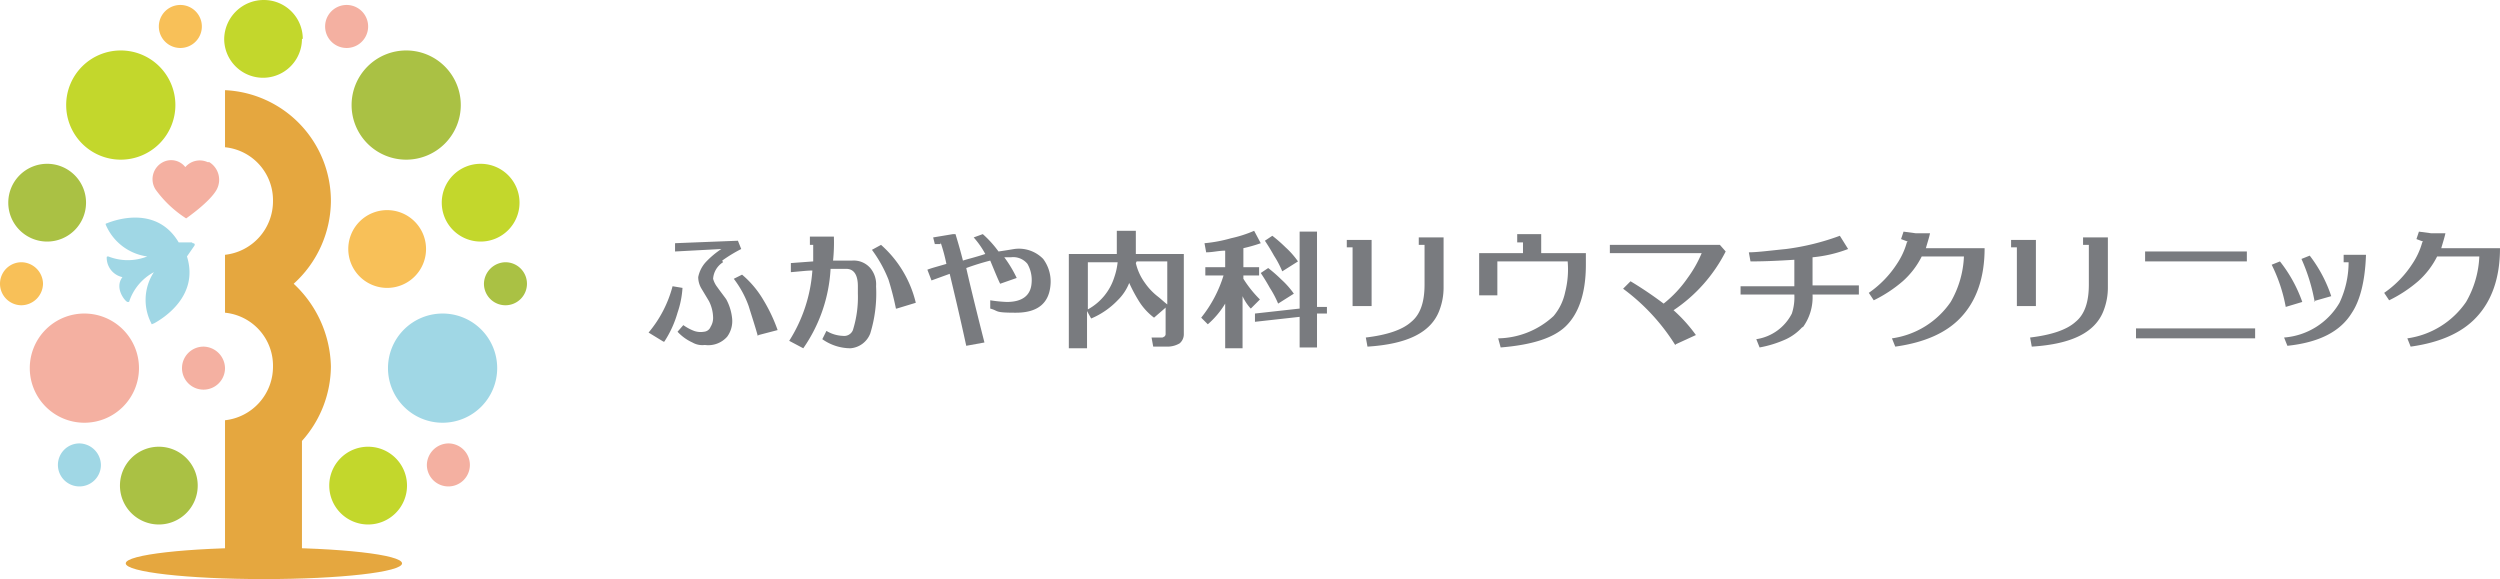 <svg xmlns="http://www.w3.org/2000/svg" width="302.2" height="70" viewBox="0 0 302.2 70">
  <g id="logo" transform="translate(0.1)">
    <g id="レイヤー_1">
      <g id="グループ_22337" data-name="グループ 22337">
        <path id="パス_83336" data-name="パス 83336" d="M25,19.6a2.294,2.294,0,0,0-2.7.6,2.162,2.162,0,0,0-2.7-.6,2.31,2.31,0,0,0-.9,3.3,13.6,13.6,0,0,0,3.7,3.5s2.9-2,3.7-3.5a2.5,2.5,0,0,0-.9-3.3Z" fill="#f4b0a1"/>
        <path id="パス_83337" data-name="パス 83337" d="M23.1,29.3H21.5c-2.6-4.4-7.5-2.8-8.7-2.3,0,0-.2,0-.1.2a6.379,6.379,0,0,0,5,3.8A6.384,6.384,0,0,1,13,31c-.1,0-.2,0-.2.1a2.4,2.4,0,0,0,1.9,2.4c-1,1.3.3,2.9.6,3h.2a6.268,6.268,0,0,1,3-3.6,6.127,6.127,0,0,0-.3,6.2c0,.2.2,0,.3,0,1.1-.6,5.5-3.3,4-8.1l.9-1.3c.1-.2,0-.3-.2-.3Z" fill="#a0d7e5"/>
        <path id="パス_83338" data-name="パス 83338" d="M36.4,4.7a4.7,4.7,0,0,1-9.4,0A4.781,4.781,0,0,1,31.8,0a4.7,4.7,0,0,1,4.7,4.7Z" fill="#c3d72c"/>
        <path id="パス_83339" data-name="パス 83339" d="M27.1,44.5a2.6,2.6,0,1,1-2.6-2.6A2.647,2.647,0,0,1,27.1,44.5Z" fill="#f4b0a1"/>
        <path id="パス_83340" data-name="パス 83340" d="M53.3,24.5A4.7,4.7,0,1,0,58,19.8,4.695,4.695,0,0,0,53.3,24.5Z" fill="#c3d72c"/>
        <path id="パス_83341" data-name="パス 83341" d="M42,30.1a4.7,4.7,0,1,0,4.7-4.7A4.695,4.695,0,0,0,42,30.1Z" fill="#f8c058"/>
        <path id="パス_83342" data-name="パス 83342" d="M58.4,34.3A2.6,2.6,0,1,0,61,31.7,2.647,2.647,0,0,0,58.4,34.3Z" fill="#aac144"/>
        <path id="パス_83343" data-name="パス 83343" d="M51.5,56.2a2.6,2.6,0,1,0,2.6-2.6A2.647,2.647,0,0,0,51.5,56.2Z" fill="#f4b0a1"/>
        <path id="パス_83344" data-name="パス 83344" d="M60,44.5a6.6,6.6,0,1,1-6.6-6.6A6.594,6.594,0,0,1,60,44.5Z" fill="#a0d7e5"/>
        <path id="パス_83345" data-name="パス 83345" d="M55.6,12.7A6.6,6.6,0,1,1,49,6.1a6.594,6.594,0,0,1,6.6,6.6Z" fill="#aac144"/>
        <g id="グループ_22335" data-name="グループ 22335">
          <path id="パス_83346" data-name="パス 83346" d="M39.7,58.7A4.7,4.7,0,1,0,44.4,54,4.695,4.695,0,0,0,39.7,58.7Z" fill="#c3d72c"/>
          <path id="パス_83347" data-name="パス 83347" d="M23.8,58.7A4.7,4.7,0,1,1,19.1,54,4.695,4.695,0,0,1,23.8,58.7Z" fill="#aac144"/>
        </g>
        <path id="パス_83348" data-name="パス 83348" d="M10.3,24.5a4.7,4.7,0,1,1-4.7-4.7,4.695,4.695,0,0,1,4.7,4.7Z" fill="#aac144"/>
        <path id="パス_83349" data-name="パス 83349" d="M5.1,34.3a2.647,2.647,0,0,1-2.6,2.6,2.6,2.6,0,1,1,0-5.2A2.647,2.647,0,0,1,5.1,34.3Z" fill="#f8c058"/>
        <path id="パス_83350" data-name="パス 83350" d="M12.1,56.2a2.6,2.6,0,1,1-2.6-2.6A2.647,2.647,0,0,1,12.1,56.2Z" fill="#a0d7e5"/>
        <g id="グループ_22336" data-name="グループ 22336">
          <path id="パス_83351" data-name="パス 83351" d="M39.2,3.2a2.6,2.6,0,1,0,5.2,0,2.6,2.6,0,1,0-5.2,0Z" fill="#f4b0a1"/>
          <path id="パス_83352" data-name="パス 83352" d="M24.3,3.2a2.6,2.6,0,0,1-5.2,0,2.6,2.6,0,0,1,5.2,0Z" fill="#f8c058"/>
        </g>
        <path id="パス_83353" data-name="パス 83353" d="M3.5,44.5a6.6,6.6,0,1,0,6.6-6.6,6.594,6.594,0,0,0-6.6,6.6Z" fill="#f4b0a1"/>
        <path id="パス_83354" data-name="パス 83354" d="M7.9,12.7a6.6,6.6,0,1,0,6.6-6.6,6.594,6.594,0,0,0-6.6,6.6Z" fill="#c3d72c"/>
        <path id="パス_83355" data-name="パス 83355" d="M35.4,34.3a13.6,13.6,0,0,0,4.5-10A13.418,13.418,0,0,0,27.1,10.9v6.9a6.437,6.437,0,0,1,5.8,6.5,6.516,6.516,0,0,1-5.8,6.5v7a6.437,6.437,0,0,1,5.8,6.5,6.516,6.516,0,0,1-5.8,6.5V69.4h9.3V53.3a13.63,13.63,0,0,0,3.5-9,14.077,14.077,0,0,0-4.5-10Z" fill="#e5a73f"/>
        <ellipse id="楕円形_326" data-name="楕円形 326" cx="16.7" cy="1.9" rx="16.7" ry="1.9" transform="translate(15.1 66.2)" fill="#e5a73f"/>
      </g>
      <g id="グループ_22338" data-name="グループ 22338">
        <path id="パス_83356" data-name="パス 83356" d="M80.1,41.3l-1.8-1.1a14.317,14.317,0,0,0,2.9-5.6l1.2.2a11.4,11.4,0,0,1-.6,3,12.673,12.673,0,0,1-1.6,3.5Zm7.2-9.6a2.573,2.573,0,0,0-1.2,2,2.908,2.908,0,0,0,.5,1c.5.7.9,1.2,1.1,1.5a6.154,6.154,0,0,1,.7,2.3,3.185,3.185,0,0,1-.6,2.2,3.048,3.048,0,0,1-2.7,1,2.392,2.392,0,0,1-1.5-.3,5.623,5.623,0,0,1-1.8-1.3l.7-.8a5.731,5.731,0,0,0,1.3.7,2.361,2.361,0,0,0,1.2.1.938.938,0,0,0,.8-.6,2.016,2.016,0,0,0,.3-1.1,4.552,4.552,0,0,0-.5-2l-.9-1.5a2.735,2.735,0,0,1-.4-1.4,3.759,3.759,0,0,1,.9-1.8,10.628,10.628,0,0,1,1.9-1.6l-5.6.3v-1c-.1,0,7.6-.3,7.6-.3l.4,1a17.611,17.611,0,0,0-2.3,1.4Zm4.2,8.9c-.3-1.1-.7-2.3-1.1-3.6a12.128,12.128,0,0,0-1.8-3.3l1-.5a11.83,11.83,0,0,1,2.6,3.1,19.515,19.515,0,0,1,1.7,3.6l-2.3.6Z" fill="#797b7f"/>
        <path id="パス_83357" data-name="パス 83357" d="M98.5,29.6h-.7v-1h2.9a21.106,21.106,0,0,1-.1,2.9h2.3a2.656,2.656,0,0,1,2.2.9,3.069,3.069,0,0,1,.7,2.2,16.487,16.487,0,0,1-.7,5.7,2.8,2.8,0,0,1-2.4,1.8A5.936,5.936,0,0,1,99.3,41l.5-1a4.145,4.145,0,0,0,2,.6,1.132,1.132,0,0,0,1.2-.7,13.328,13.328,0,0,0,.6-4.4v-.9c0-1.4-.5-2.1-1.4-2.1h-1.9A18.529,18.529,0,0,1,97,42.1l-1.7-.9a18.214,18.214,0,0,0,2.8-8.5c-.6,0-1.4.1-2.6.2V31.8l2.7-.2h0V29.5Zm9.7,7.7a34.631,34.631,0,0,0-.9-3.5,15.8,15.8,0,0,0-2-3.6l1.1-.6a13.522,13.522,0,0,1,4.2,7l-2.3.7Z" fill="#797b7f"/>
        <path id="パス_83358" data-name="パス 83358" d="M113.6,29.5h-.7l-.2-.8,2.4-.4h.3c.4,1.3.7,2.4.9,3.2.6-.2,1.5-.4,2.7-.8a10.515,10.515,0,0,0-1.4-2l1.1-.4a12.865,12.865,0,0,1,1.9,2.1c.7-.1,1.3-.2,1.9-.3a4.094,4.094,0,0,1,3.5,1.2,4.563,4.563,0,0,1,.9,2.9q-.15,3.6-4.2,3.6c-2.7,0-2-.2-3.1-.5v-1a16.83,16.83,0,0,0,2,.2c1.9,0,2.9-.8,3-2.3a3.935,3.935,0,0,0-.5-2.3,2.209,2.209,0,0,0-2-.8h-.8a14.843,14.843,0,0,1,1.5,2.5l-2,.7c-.3-.6-.7-1.6-1.2-2.8a29.9,29.9,0,0,0-2.9.9c.2.9.9,3.9,2.2,9l-2.2.4c-.8-3.7-1.5-6.6-2-8.7l-2.2.8-.5-1.3c.5-.2,1.3-.4,2.3-.7a21.582,21.582,0,0,0-.7-2.6Z" fill="#797b7f"/>
        <path id="パス_83359" data-name="パス 83359" d="M140.9,37.1l-1.5,1.3a7.434,7.434,0,0,1-1.7-1.8,18.344,18.344,0,0,1-1.3-2.4,5.957,5.957,0,0,1-1.4,2.1,9.555,9.555,0,0,1-3.2,2.2l-.5-.9v4.5h-2.2V30.7h5.8V27.9h2.3v2.8H143v9.7a1.433,1.433,0,0,1-.5,1.1,2.891,2.891,0,0,1-1.4.4h-1.8l-.2-1.1h1.2a.367.367,0,0,0,.3-.1c.1,0,.2-.2.2-.3V37.2ZM135,31.7h-3.6v5.7a6.727,6.727,0,0,0,3.2-3.9,8.024,8.024,0,0,0,.4-1.8Zm2.2.1a6.59,6.59,0,0,0,1.1,2.4,7.518,7.518,0,0,0,1.5,1.6c.4.3.8.7,1.2,1V31.6h-3.7Z" fill="#797b7f"/>
        <path id="パス_83360" data-name="パス 83360" d="M151,37.2a5.649,5.649,0,0,1-.9-1.4v6.3H148V36.7a10.326,10.326,0,0,1-2.1,2.5l-.8-.8a15.319,15.319,0,0,0,2.7-5.1h-2.2v-1H148v-2c-.8,0-1.5.2-2.3.2l-.2-1.1a17.192,17.192,0,0,0,3.2-.6,15.176,15.176,0,0,0,2.8-.9l.8,1.5a19.119,19.119,0,0,1-2.1.6v2.3h1.9v1h-1.9v.4a14.084,14.084,0,0,0,2,2.5l-1.1,1.1Zm9.3.7h-1.2V42H157V38.3l-5.4.6v-1l5.4-.6V28h2.1v9.1h1.2V38Zm-4-2.4-1.9,1.2a12.1,12.1,0,0,0-1-1.9c-.5-.9-.9-1.5-1.1-1.8l.9-.6a17.718,17.718,0,0,1,1.6,1.4,10.063,10.063,0,0,1,1.5,1.7Zm.5-3.9-1.9,1.2a12.1,12.1,0,0,0-1-1.9c-.5-.9-.9-1.5-1.1-1.8l.9-.6a17.718,17.718,0,0,1,1.6,1.4A10.063,10.063,0,0,1,156.8,31.6Z" fill="#797b7f"/>
        <path id="パス_83361" data-name="パス 83361" d="M163.4,29.9h-.7V29h3v8h-2.3V29.9Zm8.7-.3h-.7v-.9h3v6.1a7.635,7.635,0,0,1-.5,2.7c-1,2.7-3.9,4.1-8.7,4.4l-.2-1.1c2.5-.3,4.4-.9,5.5-1.9,1.1-.9,1.6-2.4,1.6-4.5V29.5Z" fill="#797b7f"/>
        <path id="パス_83362" data-name="パス 83362" d="M184,29.3h-.7v-1h2.9v2.3h5.4V32c0,3.5-.9,6-2.5,7.5-1.5,1.4-4.1,2.2-7.8,2.5l-.3-1.1a10.1,10.1,0,0,0,6.7-2.7,6.551,6.551,0,0,0,1.4-2.9,11.138,11.138,0,0,0,.3-3.7h-8.5v4.1h-2.2V30.6H184V29.3Z" fill="#797b7f"/>
        <path id="パス_83363" data-name="パス 83363" d="M202.4,41.7a24.746,24.746,0,0,0-6.3-6.8l.9-.9a46.216,46.216,0,0,1,4,2.7,14.245,14.245,0,0,0,2.9-3.1,14.586,14.586,0,0,0,1.7-3H194.5v-1h13.3l.7.8a18.757,18.757,0,0,1-6.3,7.1,18.274,18.274,0,0,1,2.7,3l-2.4,1.1Z" fill="#797b7f"/>
        <path id="パス_83364" data-name="パス 83364" d="M217.8,39.5a6.183,6.183,0,0,1-2,1.5,13.505,13.505,0,0,1-3.2,1l-.4-1a5.772,5.772,0,0,0,4.3-3.1,6.335,6.335,0,0,0,.3-2.3h-6.5v-1h6.5V31.4c-1.6.1-3.4.2-5.3.2l-.2-1.1c1,0,2.5-.2,4.5-.4a29.353,29.353,0,0,0,6.5-1.6l1,1.6a16.049,16.049,0,0,1-4.3,1v3.4h5.6v1.1H219a6.155,6.155,0,0,1-1.2,4Z" fill="#797b7f"/>
        <path id="パス_83365" data-name="パス 83365" d="M230.5,29.2l-.8-.3.3-.9,1.5.2h1.7c-.1.5-.3,1.1-.5,1.8h7.1c0,3.6-1,6.4-2.9,8.4-1.7,1.8-4.3,3-7.9,3.5l-.4-1a10.353,10.353,0,0,0,7.1-4.4,11.927,11.927,0,0,0,1.6-5.5h-5.1a9.977,9.977,0,0,1-2.3,3,16.323,16.323,0,0,1-3.5,2.3l-.6-.9a12.521,12.521,0,0,0,3.4-3.5,8.931,8.931,0,0,0,1.2-2.6Z" fill="#797b7f"/>
        <path id="パス_83366" data-name="パス 83366" d="M243.7,29.9H243V29h3v8h-2.3V29.9Zm8.7-.3h-.7v-.9h3v6.1a7.635,7.635,0,0,1-.5,2.7c-1,2.7-3.9,4.1-8.7,4.4l-.2-1.1c2.5-.3,4.4-.9,5.5-1.9,1.1-.9,1.6-2.4,1.6-4.5V29.5Z" fill="#797b7f"/>
        <path id="パス_83367" data-name="パス 83367" d="M258.1,40.9V39.7h14.4v1.2Zm1.1-9.3V30.4h12.3v1.2Z" fill="#797b7f"/>
        <path id="パス_83368" data-name="パス 83368" d="M276.2,37.1a19.11,19.11,0,0,0-1.7-5.1l1-.4a16.886,16.886,0,0,1,2.7,4.9Zm7.7-5.4h-.7v-.9h2.7c-.1,3.1-.7,5.5-1.7,7-1.4,2.3-4,3.6-7.8,4l-.4-1a8.5,8.5,0,0,0,6.7-4.2,11.571,11.571,0,0,0,1.1-5Zm-4.2,4.8a22.058,22.058,0,0,0-1.6-5.2l1-.4a16.671,16.671,0,0,1,2.6,4.9l-2.1.6Z" fill="#797b7f"/>
        <path id="パス_83369" data-name="パス 83369" d="M292.8,29.2l-.8-.3.3-.9,1.5.2h1.7c-.1.5-.3,1.1-.5,1.8h7.1c0,3.6-1,6.4-2.9,8.4-1.7,1.8-4.3,3-7.9,3.5l-.4-1a10.353,10.353,0,0,0,7.1-4.4,11.927,11.927,0,0,0,1.6-5.5h-5.1a9.977,9.977,0,0,1-2.3,3,16.323,16.323,0,0,1-3.5,2.3l-.6-.9a12.521,12.521,0,0,0,3.4-3.5,8.931,8.931,0,0,0,1.2-2.6Z" fill="#797b7f"/>
      </g>
    </g>
  </g>
</svg>
